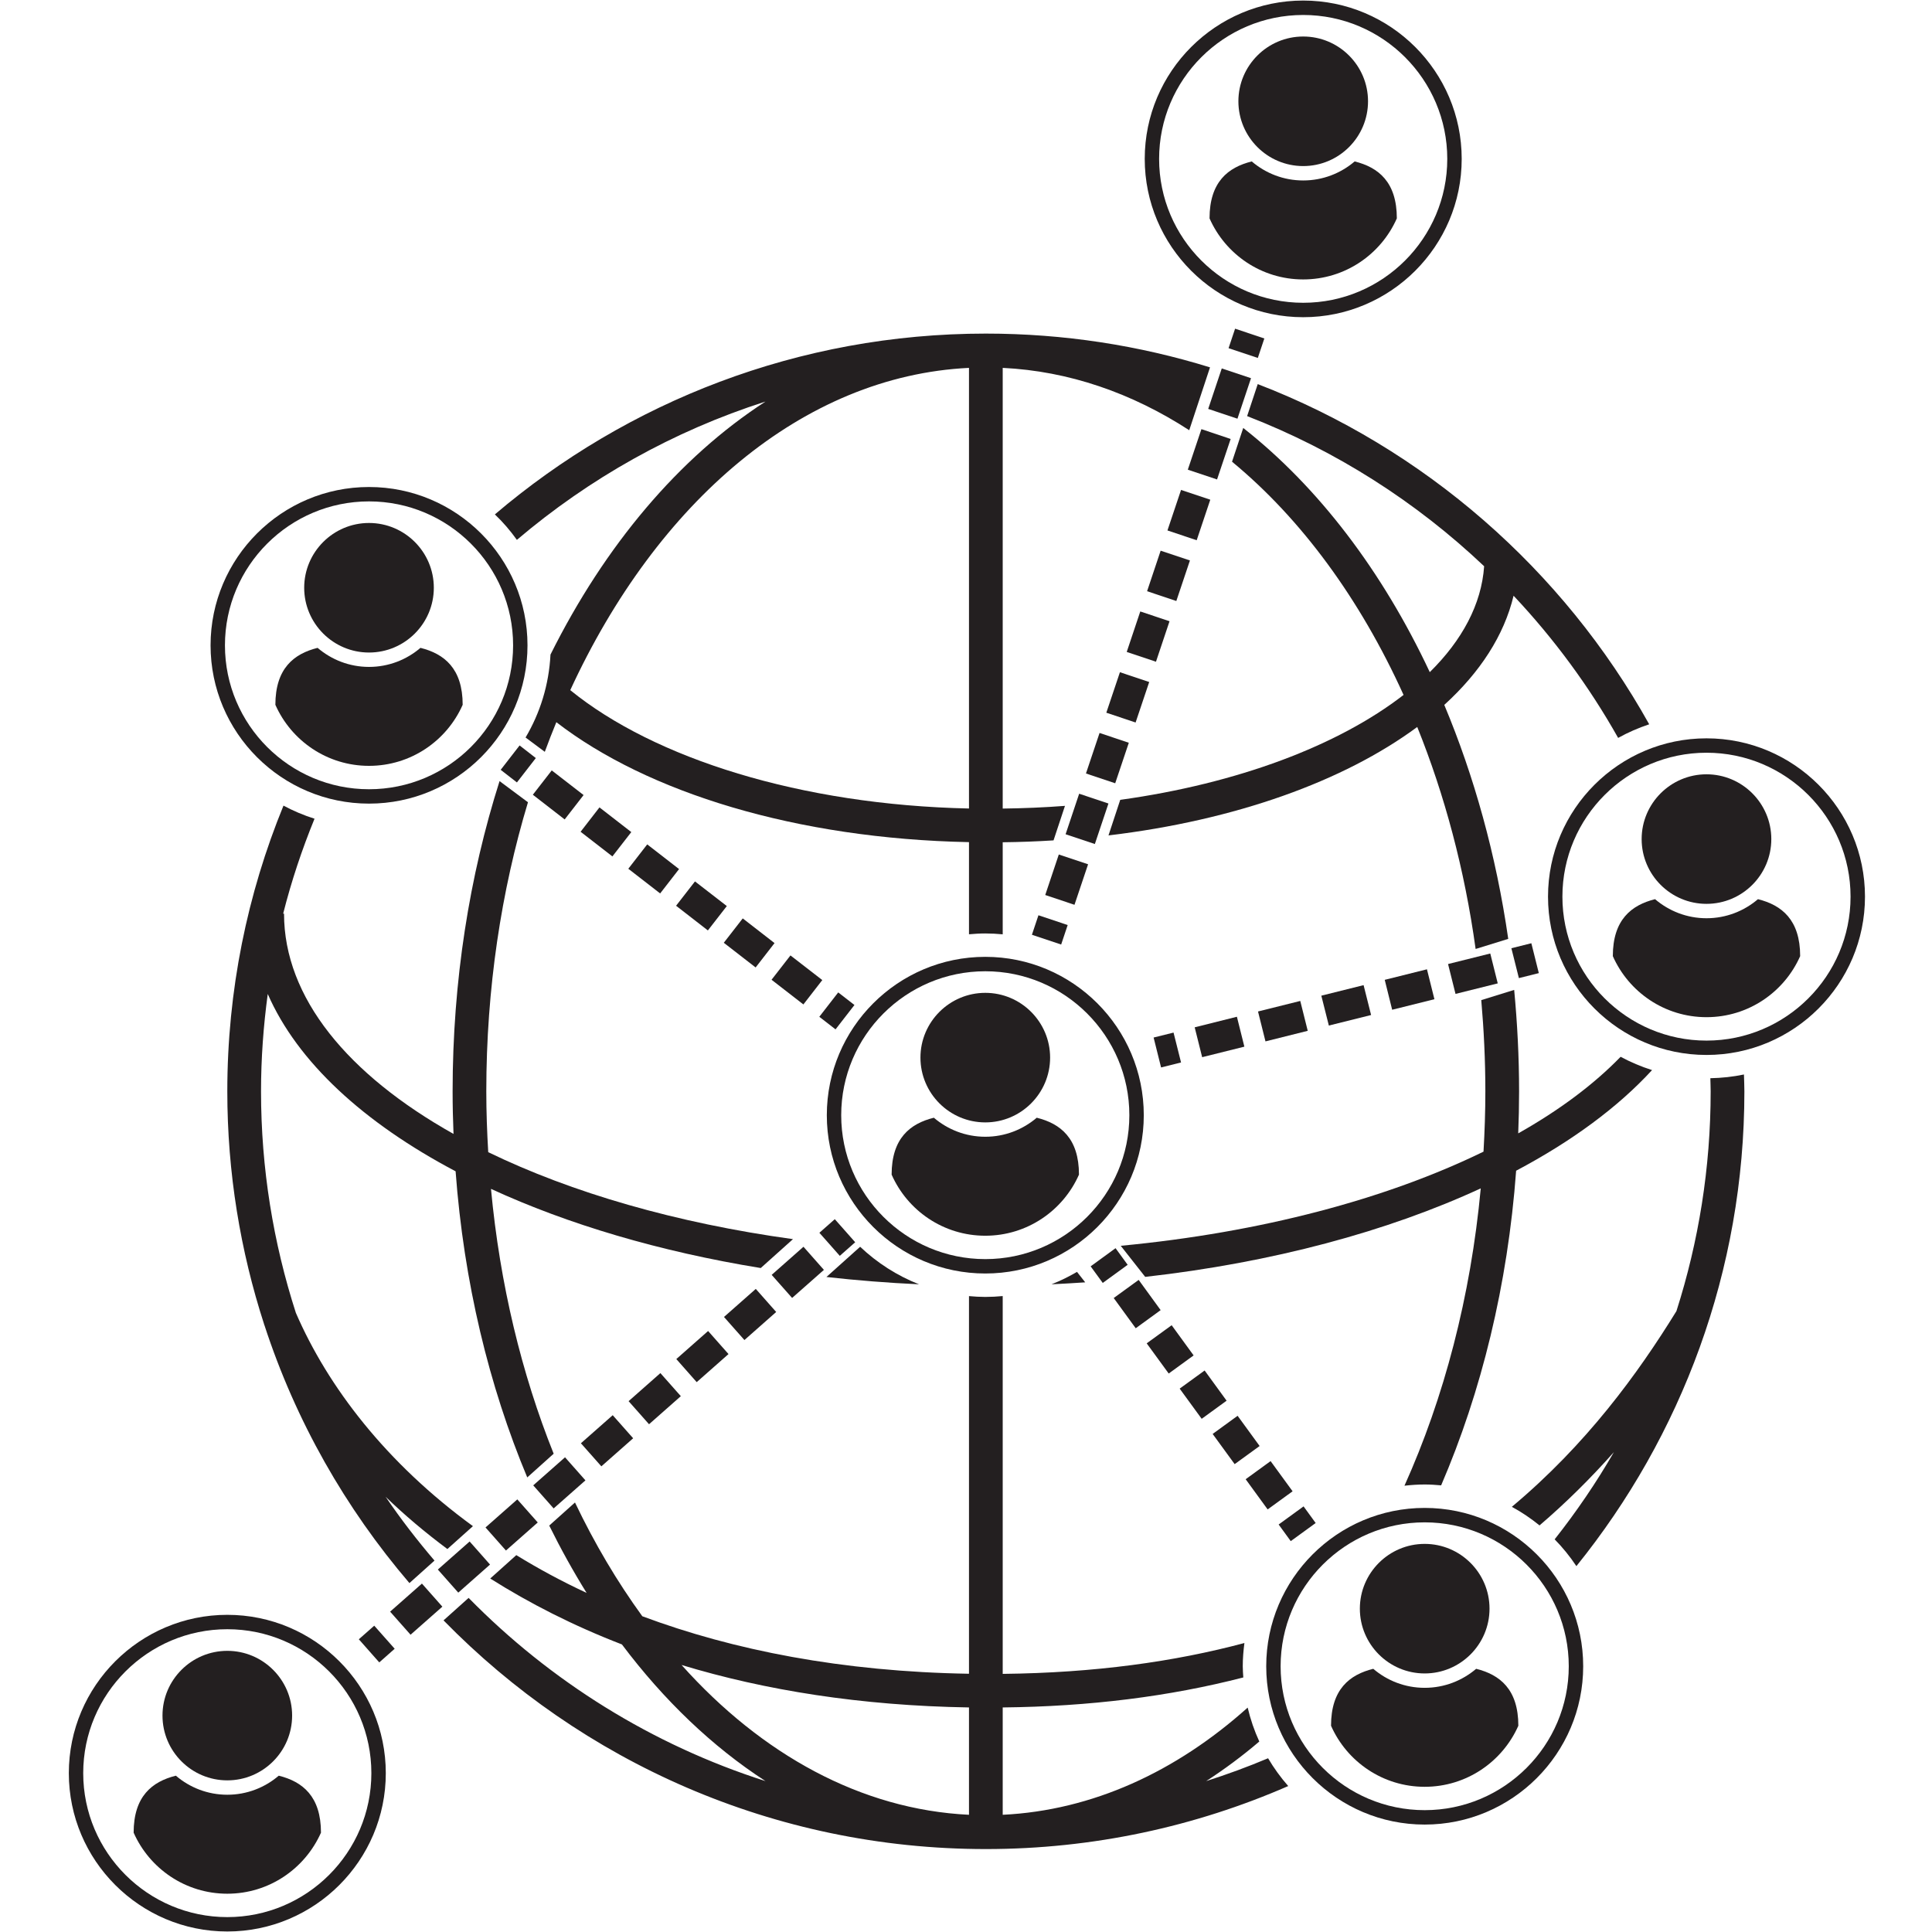 <?xml version="1.0" encoding="UTF-8"?> <svg xmlns="http://www.w3.org/2000/svg" xmlns:xlink="http://www.w3.org/1999/xlink" width="256" zoomAndPan="magnify" viewBox="0 0 192 192" height="256" preserveAspectRatio="xMidYMid meet" version="1.2"><defs><clipPath id="707d10cd0a"><path d="M 153.824 73.289 L 185.34 73.289 L 185.34 104.871 L 153.824 104.871 Z M 153.824 73.289 "></path></clipPath><clipPath id="5384cf1fc4"><path d="M 6.84 160.41 L 38.363 160.41 L 38.363 191.949 L 6.84 191.949 Z M 6.84 160.41 "></path></clipPath></defs><g id="6148cfeed4"><path style=" stroke:none;fill-rule:nonzero;fill:#231f20;fill-opacity:1;" d="M 123.938 41.352 C 132.762 44.773 140.742 49.875 147.492 56.273 C 147.23 60.051 145.312 63.621 142.09 66.797 C 137.375 56.75 131.012 48.398 123.551 42.531 L 122.438 45.883 C 129.309 51.551 135.16 59.516 139.484 69.062 C 132.988 74.094 123.023 77.863 111.328 79.488 L 110.16 83.023 C 122.781 81.52 133.555 77.633 140.844 72.246 C 143.562 78.984 145.555 86.41 146.645 94.305 L 146.77 94.27 L 149.887 93.305 C 148.684 84.969 146.5 77.141 143.531 70.051 C 147.086 66.82 149.473 63.148 150.418 59.203 C 154.426 63.461 157.922 68.203 160.809 73.332 C 161.785 72.789 162.816 72.34 163.895 71.98 C 155.34 56.621 141.57 44.555 124.992 38.172 L 123.938 41.352 "></path><path style=" stroke:none;fill-rule:nonzero;fill:#231f20;fill-opacity:1;" d="M 96.297 180.352 C 85.57 179.832 75.699 174.363 67.734 165.465 C 76.016 167.977 85.527 169.508 96.297 169.684 Z M 119.867 177.004 C 121.684 175.828 123.449 174.52 125.148 173.07 C 124.656 172 124.27 170.875 123.992 169.699 C 116.867 176.086 108.551 179.918 99.648 180.352 L 99.648 169.684 C 108.258 169.594 116.215 168.598 123.559 166.703 C 123.535 166.332 123.504 165.965 123.504 165.59 C 123.504 164.809 123.57 164.039 123.668 163.281 C 116.727 165.137 108.777 166.25 99.648 166.348 L 99.648 128.801 C 99.078 128.855 98.5 128.887 97.918 128.887 C 97.371 128.887 96.832 128.855 96.297 128.805 L 96.297 166.336 C 83.68 166.125 72.883 164 63.832 160.621 C 61.344 157.199 59.098 153.414 57.141 149.316 L 54.582 151.609 C 55.734 153.941 56.973 156.172 58.297 158.301 C 55.816 157.145 53.488 155.887 51.309 154.547 L 48.719 156.871 C 52.613 159.332 56.969 161.555 61.805 163.422 C 65.988 168.984 70.801 173.586 76.074 177.004 C 64.777 173.395 54.688 167.066 46.57 158.797 L 44.078 161.031 C 57.773 175.039 76.867 183.758 97.973 183.758 C 108.652 183.758 118.812 181.516 128.023 177.496 C 127.273 176.645 126.602 175.719 126.02 174.734 C 124.012 175.582 121.957 176.336 119.867 177.004 "></path><path style=" stroke:none;fill-rule:nonzero;fill:#231f20;fill-opacity:1;" d="M 169.973 107.152 C 169.98 107.586 170.004 108.016 170.004 108.457 C 170.004 116.066 168.805 123.402 166.602 130.297 C 162.762 136.527 157.645 143.555 150.246 149.746 C 151.223 150.277 152.141 150.898 152.996 151.594 C 155.586 149.379 158.047 146.945 160.387 144.312 C 158.633 147.348 156.664 150.238 154.5 152.977 C 155.301 153.793 156.023 154.684 156.66 155.641 C 167.09 142.719 173.355 126.309 173.355 108.457 C 173.355 107.895 173.324 107.34 173.312 106.781 C 172.23 107.008 171.113 107.129 169.973 107.152 "></path><path style=" stroke:none;fill-rule:nonzero;fill:#231f20;fill-opacity:1;" d="M 47 151.668 C 38.387 145.391 32.59 137.832 29.402 130.469 C 27.164 123.527 25.941 116.133 25.941 108.457 C 25.941 105.172 26.18 101.949 26.609 98.781 C 29.555 105.527 36.141 111.582 45.277 116.402 C 46.094 127.422 48.594 137.734 52.398 146.824 L 55.023 144.469 C 51.84 136.527 49.68 127.629 48.793 118.148 C 56.43 121.668 65.547 124.379 75.602 126.016 L 78.805 123.145 C 67.195 121.543 56.809 118.527 48.52 114.5 C 48.402 112.508 48.328 110.492 48.328 108.457 C 48.328 98.246 49.812 88.535 52.469 79.727 L 49.645 77.625 C 46.656 87.043 44.98 97.477 44.98 108.457 C 44.98 109.875 45.012 111.285 45.07 112.688 C 34.582 106.801 28.227 99.152 28.227 90.797 L 28.141 90.797 C 28.961 87.555 30.012 84.41 31.258 81.363 C 30.18 81.023 29.148 80.586 28.172 80.062 C 24.582 88.832 22.59 98.414 22.59 108.457 C 22.59 116.531 23.883 124.312 26.25 131.613 L 26.242 131.617 C 26.254 131.645 26.27 131.672 26.281 131.699 C 29.379 141.207 34.324 149.887 40.688 157.324 L 43.18 155.09 C 41.453 153.066 39.824 150.961 38.324 148.75 C 40.188 150.555 42.238 152.285 44.461 153.941 L 47 151.668 "></path><path style=" stroke:none;fill-rule:nonzero;fill:#231f20;fill-opacity:1;" d="M 96.297 80.348 C 79.59 79.992 65.016 75.375 56.672 68.586 C 65.289 49.891 79.781 37.359 96.297 36.559 Z M 76.074 39.906 C 67.48 45.473 60.113 54.203 54.707 65.051 C 54.555 68.051 53.676 70.852 52.23 73.293 L 54.141 74.715 C 54.508 73.719 54.891 72.734 55.289 71.77 C 64.336 78.762 79.137 83.348 96.297 83.691 L 96.297 92.848 C 96.832 92.801 97.371 92.766 97.918 92.766 C 98.5 92.766 99.078 92.797 99.648 92.852 L 99.648 83.703 C 101.355 83.684 103.039 83.621 104.699 83.516 L 105.836 80.086 C 103.812 80.242 101.742 80.328 99.648 80.355 L 99.648 36.559 C 106.227 36.879 112.488 39.059 118.184 42.754 L 120.25 36.508 C 113.203 34.328 105.723 33.152 97.973 33.152 C 79.375 33.152 62.34 39.926 49.18 51.121 C 49.988 51.891 50.719 52.742 51.367 53.652 C 58.539 47.559 66.906 42.836 76.074 39.906 "></path><path style=" stroke:none;fill-rule:nonzero;fill:#231f20;fill-opacity:1;" d="M 107.848 127.438 L 107.031 126.398 C 106.223 126.871 105.379 127.285 104.5 127.633 C 105.621 127.578 106.734 127.512 107.848 127.438 "></path><path style=" stroke:none;fill-rule:nonzero;fill:#231f20;fill-opacity:1;" d="M 85.48 123.902 L 82.129 126.906 C 85.133 127.242 88.203 127.488 91.332 127.633 C 89.141 126.77 87.16 125.496 85.48 123.902 "></path><path style=" stroke:none;fill-rule:nonzero;fill:#231f20;fill-opacity:1;" d="M 141.582 147.527 C 142.133 147.527 142.68 147.562 143.219 147.613 C 147.219 138.316 149.836 127.703 150.672 116.344 C 156.191 113.422 160.773 110.051 164.18 106.344 C 163.09 106 162.047 105.555 161.055 105.023 C 158.375 107.785 154.941 110.344 150.879 112.633 C 150.934 111.25 150.965 109.859 150.965 108.457 C 150.965 105.035 150.789 101.676 150.477 98.375 L 147.207 99.391 C 147.465 102.363 147.613 105.383 147.613 108.457 C 147.613 110.477 147.543 112.473 147.43 114.449 C 137.797 119.148 125.328 122.484 111.379 123.805 L 113.809 126.895 C 126.465 125.469 137.902 122.379 147.156 118.098 C 146.152 128.883 143.5 138.918 139.574 147.648 C 140.234 147.574 140.902 147.527 141.582 147.527 "></path><path style=" stroke:none;fill-rule:nonzero;fill:#231f20;fill-opacity:1;" d="M 103.031 111.078 C 101.652 112.254 99.867 112.969 97.918 112.969 C 95.965 112.969 94.184 112.254 92.805 111.078 C 90.445 111.664 88.609 113.117 88.609 116.734 C 90.188 120.309 93.758 122.805 97.918 122.805 C 102.074 122.805 105.648 120.309 107.227 116.734 C 107.227 113.117 105.391 111.664 103.031 111.078 "></path><path style=" stroke:none;fill-rule:nonzero;fill:#231f20;fill-opacity:1;" d="M 97.918 111.543 C 101.469 111.543 104.359 108.652 104.359 105.102 C 104.359 101.559 101.469 98.668 97.918 98.668 C 94.363 98.668 91.473 101.559 91.473 105.102 C 91.473 108.652 94.363 111.543 97.918 111.543 "></path><path style=" stroke:none;fill-rule:nonzero;fill:#231f20;fill-opacity:1;" d="M 97.918 125.129 C 90.023 125.129 83.598 118.711 83.598 110.828 C 83.598 102.938 90.023 96.523 97.918 96.523 C 105.812 96.523 112.234 102.938 112.234 110.828 C 112.234 118.711 105.812 125.129 97.918 125.129 Z M 113.668 110.828 C 113.668 102.148 106.602 95.09 97.918 95.09 C 89.234 95.09 82.168 102.148 82.168 110.828 C 82.168 119.5 89.234 126.559 97.918 126.559 C 106.602 126.559 113.668 119.5 113.668 110.828 "></path><path style=" stroke:none;fill-rule:nonzero;fill:#231f20;fill-opacity:1;" d="M 146.699 165.844 C 145.32 167.02 143.535 167.734 141.582 167.734 C 139.633 167.734 137.848 167.02 136.473 165.844 C 134.113 166.43 132.277 167.883 132.277 171.504 C 133.852 175.07 137.426 177.57 141.582 177.57 C 145.742 177.57 149.312 175.07 150.891 171.504 C 150.891 167.883 149.059 166.43 146.699 165.844 "></path><path style=" stroke:none;fill-rule:nonzero;fill:#231f20;fill-opacity:1;" d="M 141.582 166.305 C 145.137 166.305 148.027 163.414 148.027 159.867 C 148.027 156.32 145.137 153.43 141.582 153.43 C 138.031 153.43 135.141 156.32 135.141 159.867 C 135.141 163.414 138.031 166.305 141.582 166.305 "></path><path style=" stroke:none;fill-rule:nonzero;fill:#231f20;fill-opacity:1;" d="M 141.582 179.891 C 133.688 179.891 127.266 173.477 127.266 165.59 C 127.266 157.703 133.688 151.289 141.582 151.289 C 149.477 151.289 155.902 157.703 155.902 165.59 C 155.902 173.477 149.477 179.891 141.582 179.891 Z M 141.582 149.855 C 132.898 149.855 125.836 156.914 125.836 165.59 C 125.836 174.266 132.898 181.324 141.582 181.324 C 150.27 181.324 157.336 174.266 157.336 165.59 C 157.336 156.914 150.27 149.855 141.582 149.855 "></path><path style=" stroke:none;fill-rule:nonzero;fill:#231f20;fill-opacity:1;" d="M 36.672 76.109 C 40.832 76.109 44.402 73.613 45.98 70.043 C 45.98 66.426 44.145 64.973 41.785 64.383 C 40.41 65.559 38.625 66.277 36.672 66.277 C 34.723 66.277 32.938 65.559 31.562 64.383 C 29.203 64.973 27.367 66.426 27.367 70.043 C 28.945 73.613 32.516 76.109 36.672 76.109 "></path><path style=" stroke:none;fill-rule:nonzero;fill:#231f20;fill-opacity:1;" d="M 36.672 64.848 C 40.227 64.848 43.113 61.961 43.113 58.41 C 43.113 54.863 40.227 51.973 36.672 51.973 C 33.121 51.973 30.23 54.863 30.23 58.41 C 30.23 61.961 33.121 64.848 36.672 64.848 "></path><path style=" stroke:none;fill-rule:nonzero;fill:#231f20;fill-opacity:1;" d="M 36.672 49.828 C 44.57 49.828 50.992 56.246 50.992 64.133 C 50.992 72.02 44.57 78.434 36.672 78.434 C 28.777 78.434 22.355 72.02 22.355 64.133 C 22.355 56.246 28.777 49.828 36.672 49.828 Z M 36.672 79.863 C 45.359 79.863 52.422 72.805 52.422 64.133 C 52.422 55.457 45.359 48.398 36.672 48.398 C 27.988 48.398 20.926 55.457 20.926 64.133 C 20.926 72.805 27.988 79.863 36.672 79.863 "></path><path style=" stroke:none;fill-rule:nonzero;fill:#231f20;fill-opacity:1;" d="M 174.703 89.359 C 173.328 90.535 171.543 91.254 169.59 91.254 C 167.641 91.254 165.855 90.535 164.477 89.359 C 162.121 89.949 160.281 91.402 160.281 95.02 C 161.859 98.59 165.43 101.086 169.59 101.086 C 173.75 101.086 177.32 98.59 178.898 95.02 C 178.898 91.402 177.062 89.949 174.703 89.359 "></path><path style=" stroke:none;fill-rule:nonzero;fill:#231f20;fill-opacity:1;" d="M 169.59 89.824 C 173.141 89.824 176.031 86.938 176.031 83.387 C 176.031 79.84 173.141 76.949 169.59 76.949 C 166.035 76.949 163.145 79.84 163.145 83.387 C 163.145 86.938 166.035 89.824 169.59 89.824 "></path><g clip-rule="nonzero" clip-path="url(#707d10cd0a)"><path style=" stroke:none;fill-rule:nonzero;fill:#231f20;fill-opacity:1;" d="M 169.59 103.414 C 161.695 103.414 155.27 96.996 155.27 89.109 C 155.27 81.223 161.695 74.805 169.59 74.805 C 177.484 74.805 183.906 81.223 183.906 89.109 C 183.906 96.996 177.484 103.414 169.59 103.414 Z M 169.59 73.375 C 160.906 73.375 153.84 80.434 153.84 89.109 C 153.84 97.781 160.906 104.84 169.59 104.84 C 178.273 104.84 185.34 97.781 185.34 89.109 C 185.34 80.434 178.273 73.375 169.59 73.375 "></path></g><path style=" stroke:none;fill-rule:nonzero;fill:#231f20;fill-opacity:1;" d="M 129.508 27.77 C 133.668 27.77 137.238 25.273 138.816 21.703 C 138.816 18.086 136.984 16.629 134.625 16.043 C 133.246 17.219 131.461 17.934 129.508 17.934 C 127.559 17.934 125.773 17.219 124.398 16.043 C 122.039 16.629 120.203 18.086 120.203 21.703 C 121.781 25.273 125.352 27.77 129.508 27.77 "></path><path style=" stroke:none;fill-rule:nonzero;fill:#231f20;fill-opacity:1;" d="M 129.512 16.504 C 133.066 16.504 135.953 13.617 135.953 10.066 C 135.953 6.52 133.066 3.629 129.512 3.629 C 125.957 3.629 123.07 6.52 123.07 10.066 C 123.07 13.617 125.957 16.504 129.512 16.504 "></path><path style=" stroke:none;fill-rule:nonzero;fill:#231f20;fill-opacity:1;" d="M 129.512 1.488 C 137.406 1.488 143.828 7.902 143.828 15.789 C 143.828 23.676 137.406 30.09 129.512 30.09 C 121.617 30.09 115.191 23.676 115.191 15.789 C 115.191 7.902 121.617 1.488 129.512 1.488 Z M 129.512 31.523 C 138.195 31.523 145.262 24.465 145.262 15.789 C 145.262 7.117 138.195 0.055 129.512 0.055 C 120.828 0.055 113.762 7.117 113.762 15.789 C 113.762 24.465 120.828 31.523 129.512 31.523 "></path><path style=" stroke:none;fill-rule:nonzero;fill:#231f20;fill-opacity:1;" d="M 27.703 176.465 C 26.324 177.645 24.539 178.359 22.59 178.359 C 20.641 178.359 18.852 177.645 17.477 176.465 C 15.117 177.055 13.281 178.508 13.281 182.129 C 14.859 185.695 18.43 188.195 22.59 188.195 C 26.746 188.195 30.316 185.695 31.898 182.129 C 31.898 178.508 30.062 177.055 27.703 176.465 "></path><path style=" stroke:none;fill-rule:nonzero;fill:#231f20;fill-opacity:1;" d="M 22.59 176.93 C 26.141 176.93 29.031 174.043 29.031 170.492 C 29.031 166.945 26.141 164.059 22.59 164.059 C 19.035 164.059 16.148 166.945 16.148 170.492 C 16.148 174.043 19.035 176.93 22.59 176.93 "></path><g clip-rule="nonzero" clip-path="url(#5384cf1fc4)"><path style=" stroke:none;fill-rule:nonzero;fill:#231f20;fill-opacity:1;" d="M 22.59 190.52 C 14.695 190.52 8.27 184.102 8.27 176.215 C 8.27 168.328 14.695 161.91 22.59 161.91 C 30.484 161.91 36.906 168.328 36.906 176.215 C 36.906 184.102 30.484 190.52 22.59 190.52 Z M 22.59 160.48 C 13.906 160.48 6.84 167.539 6.84 176.215 C 6.84 184.887 13.906 191.949 22.59 191.949 C 31.273 191.949 38.34 184.887 38.34 176.215 C 38.34 167.539 31.273 160.48 22.59 160.48 "></path></g><path style=" stroke:none;fill-rule:nonzero;fill:#231f20;fill-opacity:1;" d="M 116.625 102.617 L 114.645 103.109 L 115.387 106.082 L 117.371 105.586 L 116.625 102.617 "></path><path style=" stroke:none;fill-rule:nonzero;fill:#231f20;fill-opacity:1;" d="M 135.512 97.902 L 131.312 98.949 L 132.059 101.918 L 136.258 100.871 L 135.512 97.902 "></path><path style=" stroke:none;fill-rule:nonzero;fill:#231f20;fill-opacity:1;" d="M 129.219 99.473 L 125.02 100.52 L 125.762 103.492 L 129.961 102.441 L 129.219 99.473 "></path><path style=" stroke:none;fill-rule:nonzero;fill:#231f20;fill-opacity:1;" d="M 148.102 94.758 L 143.906 95.805 L 144.648 98.773 L 148.844 97.727 L 148.102 94.758 "></path><path style=" stroke:none;fill-rule:nonzero;fill:#231f20;fill-opacity:1;" d="M 141.809 96.328 L 137.613 97.375 L 138.352 100.348 L 142.551 99.301 L 141.809 96.328 "></path><path style=" stroke:none;fill-rule:nonzero;fill:#231f20;fill-opacity:1;" d="M 122.922 101.043 L 118.727 102.094 L 119.469 105.062 L 123.664 104.016 L 122.922 101.043 "></path><path style=" stroke:none;fill-rule:nonzero;fill:#231f20;fill-opacity:1;" d="M 150.199 94.234 L 150.945 97.203 L 152.926 96.707 L 152.184 93.738 L 150.199 94.234 "></path><path style=" stroke:none;fill-rule:nonzero;fill:#231f20;fill-opacity:1;" d="M 102.551 92.895 L 105.457 93.867 L 106.105 91.93 L 103.199 90.957 L 102.551 92.895 "></path><path style=" stroke:none;fill-rule:nonzero;fill:#231f20;fill-opacity:1;" d="M 113.996 58.754 L 116.902 59.727 L 118.254 55.699 L 115.344 54.727 L 113.996 58.754 "></path><path style=" stroke:none;fill-rule:nonzero;fill:#231f20;fill-opacity:1;" d="M 111.973 64.789 L 114.879 65.762 L 116.227 61.738 L 113.32 60.766 L 111.973 64.789 "></path><path style=" stroke:none;fill-rule:nonzero;fill:#231f20;fill-opacity:1;" d="M 116.02 52.715 L 118.926 53.688 L 120.277 49.66 L 117.371 48.688 L 116.02 52.715 "></path><path style=" stroke:none;fill-rule:nonzero;fill:#231f20;fill-opacity:1;" d="M 118.043 46.676 L 120.949 47.648 L 122.301 43.625 L 119.395 42.648 L 118.043 46.676 "></path><path style=" stroke:none;fill-rule:nonzero;fill:#231f20;fill-opacity:1;" d="M 109.945 70.828 L 112.855 71.801 L 114.207 67.777 L 111.297 66.805 L 109.945 70.828 "></path><path style=" stroke:none;fill-rule:nonzero;fill:#231f20;fill-opacity:1;" d="M 120.07 40.637 L 122.977 41.609 L 124.324 37.586 L 121.418 36.613 L 120.07 40.637 "></path><path style=" stroke:none;fill-rule:nonzero;fill:#231f20;fill-opacity:1;" d="M 107.922 76.867 L 110.828 77.84 L 112.18 73.816 L 109.273 72.84 L 107.922 76.867 "></path><path style=" stroke:none;fill-rule:nonzero;fill:#231f20;fill-opacity:1;" d="M 105.898 82.906 L 108.805 83.879 L 110.156 79.852 L 107.246 78.879 L 105.898 82.906 "></path><path style=" stroke:none;fill-rule:nonzero;fill:#231f20;fill-opacity:1;" d="M 103.875 88.945 L 106.781 89.918 L 108.133 85.891 L 105.223 84.918 L 103.875 88.945 "></path><path style=" stroke:none;fill-rule:nonzero;fill:#231f20;fill-opacity:1;" d="M 125.648 33.637 L 122.742 32.664 L 122.094 34.602 L 125 35.574 L 125.648 33.637 "></path><path style=" stroke:none;fill-rule:nonzero;fill:#231f20;fill-opacity:1;" d="M 84.914 99.875 L 83.301 98.625 L 81.422 101.047 L 83.035 102.297 L 84.914 99.875 "></path><path style=" stroke:none;fill-rule:nonzero;fill:#231f20;fill-opacity:1;" d="M 71.93 93.691 L 75.094 96.145 L 76.973 93.723 L 73.812 91.27 L 71.93 93.691 "></path><path style=" stroke:none;fill-rule:nonzero;fill:#231f20;fill-opacity:1;" d="M 57.699 82.66 L 60.859 85.109 L 62.738 82.691 L 59.574 80.238 L 57.699 82.66 "></path><path style=" stroke:none;fill-rule:nonzero;fill:#231f20;fill-opacity:1;" d="M 76.676 97.367 L 79.84 99.82 L 81.719 97.398 L 78.555 94.949 L 76.676 97.367 "></path><path style=" stroke:none;fill-rule:nonzero;fill:#231f20;fill-opacity:1;" d="M 52.953 78.98 L 56.117 81.434 L 57.996 79.012 L 54.832 76.562 L 52.953 78.98 "></path><path style=" stroke:none;fill-rule:nonzero;fill:#231f20;fill-opacity:1;" d="M 62.441 86.336 L 65.605 88.789 L 67.484 86.367 L 64.32 83.914 L 62.441 86.336 "></path><path style=" stroke:none;fill-rule:nonzero;fill:#231f20;fill-opacity:1;" d="M 67.188 90.012 L 70.348 92.465 L 72.23 90.043 L 69.066 87.594 L 67.188 90.012 "></path><path style=" stroke:none;fill-rule:nonzero;fill:#231f20;fill-opacity:1;" d="M 49.758 76.504 L 51.371 77.758 L 53.25 75.336 L 51.637 74.082 L 49.758 76.504 "></path><path style=" stroke:none;fill-rule:nonzero;fill:#231f20;fill-opacity:1;" d="M 35.66 162.91 L 37.691 165.207 L 39.223 163.852 L 37.191 161.559 L 35.66 162.91 "></path><path style=" stroke:none;fill-rule:nonzero;fill:#231f20;fill-opacity:1;" d="M 72.398 134.566 L 70.371 132.273 L 67.211 135.062 L 69.238 137.355 L 72.398 134.566 "></path><path style=" stroke:none;fill-rule:nonzero;fill:#231f20;fill-opacity:1;" d="M 58.18 147.117 L 56.152 144.824 L 52.992 147.613 L 55.02 149.906 L 58.18 147.117 "></path><path style=" stroke:none;fill-rule:nonzero;fill:#231f20;fill-opacity:1;" d="M 62.922 142.934 L 60.891 140.641 L 57.73 143.43 L 59.762 145.723 L 62.922 142.934 "></path><path style=" stroke:none;fill-rule:nonzero;fill:#231f20;fill-opacity:1;" d="M 67.66 138.75 L 65.629 136.457 L 62.469 139.246 L 64.5 141.539 L 67.66 138.75 "></path><path style=" stroke:none;fill-rule:nonzero;fill:#231f20;fill-opacity:1;" d="M 48.699 155.484 L 46.672 153.191 L 43.512 155.98 L 45.543 158.273 L 48.699 155.484 "></path><path style=" stroke:none;fill-rule:nonzero;fill:#231f20;fill-opacity:1;" d="M 53.441 151.301 L 51.41 149.008 L 48.25 151.797 L 50.281 154.09 L 53.441 151.301 "></path><path style=" stroke:none;fill-rule:nonzero;fill:#231f20;fill-opacity:1;" d="M 38.77 160.164 L 40.801 162.457 L 43.961 159.668 L 41.93 157.375 L 38.77 160.164 "></path><path style=" stroke:none;fill-rule:nonzero;fill:#231f20;fill-opacity:1;" d="M 77.137 130.383 L 75.109 128.09 L 71.949 130.879 L 73.98 133.172 L 77.137 130.383 "></path><path style=" stroke:none;fill-rule:nonzero;fill:#231f20;fill-opacity:1;" d="M 81.879 126.199 L 79.848 123.902 L 76.688 126.695 L 78.719 128.988 L 81.879 126.199 "></path><path style=" stroke:none;fill-rule:nonzero;fill:#231f20;fill-opacity:1;" d="M 84.988 123.453 L 82.961 121.16 L 81.43 122.512 L 83.457 124.805 L 84.988 123.453 "></path><path style=" stroke:none;fill-rule:nonzero;fill:#231f20;fill-opacity:1;" d="M 112.066 125.695 L 110.863 124.043 L 108.387 125.848 L 109.59 127.496 L 112.066 125.695 "></path><path style=" stroke:none;fill-rule:nonzero;fill:#231f20;fill-opacity:1;" d="M 128.457 148.203 L 126.27 145.203 L 123.793 147.004 L 125.977 150.004 L 128.457 148.203 "></path><path style=" stroke:none;fill-rule:nonzero;fill:#231f20;fill-opacity:1;" d="M 125.18 143.703 L 122.992 140.699 L 120.512 142.504 L 122.699 145.504 L 125.18 143.703 "></path><path style=" stroke:none;fill-rule:nonzero;fill:#231f20;fill-opacity:1;" d="M 118.621 134.699 L 116.438 131.699 L 113.957 133.5 L 116.145 136.5 L 118.621 134.699 "></path><path style=" stroke:none;fill-rule:nonzero;fill:#231f20;fill-opacity:1;" d="M 121.898 139.199 L 119.715 136.199 L 117.234 138 L 119.422 141 L 121.898 139.199 "></path><path style=" stroke:none;fill-rule:nonzero;fill:#231f20;fill-opacity:1;" d="M 115.344 130.199 L 113.16 127.195 L 110.68 128.996 L 112.867 132 L 115.344 130.199 "></path><path style=" stroke:none;fill-rule:nonzero;fill:#231f20;fill-opacity:1;" d="M 130.75 151.355 L 129.547 149.703 L 127.07 151.504 L 128.273 153.156 L 130.75 151.355 "></path></g></svg> 